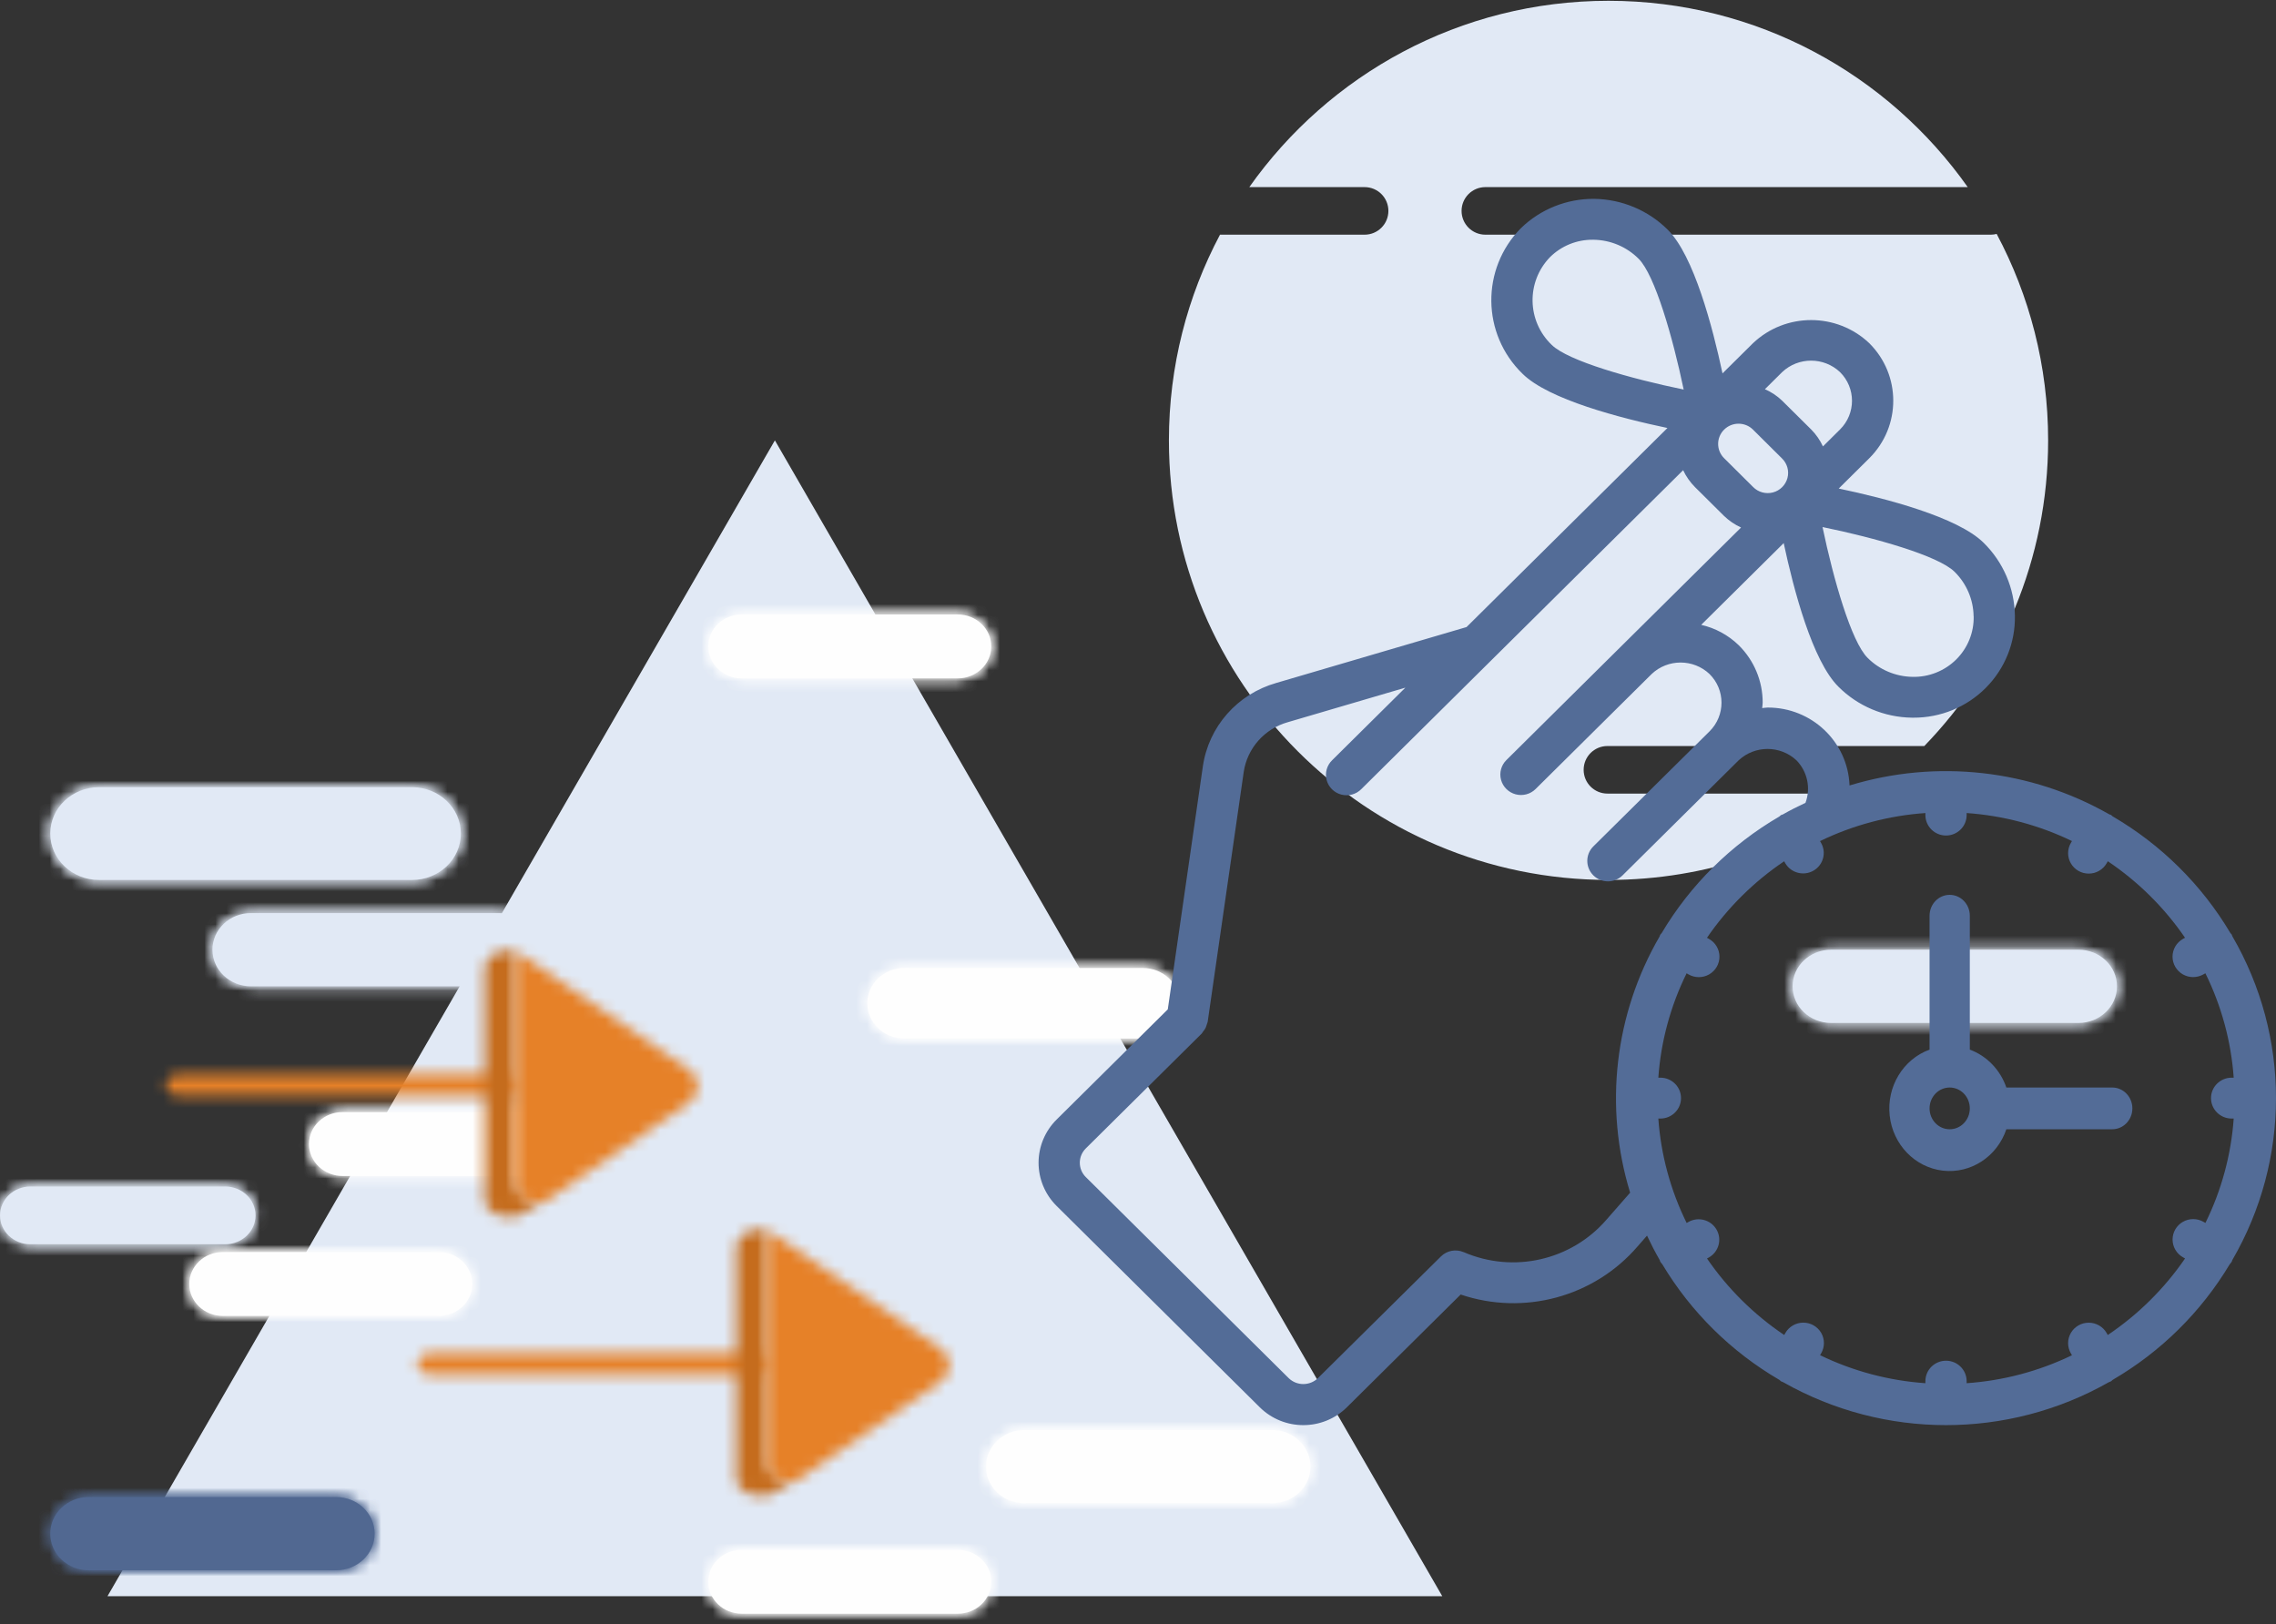 <?xml version="1.0" encoding="UTF-8"?>
<svg width="206px" height="147px" viewBox="0 0 206 147" version="1.1" xmlns="http://www.w3.org/2000/svg" xmlns:xlink="http://www.w3.org/1999/xlink">
    <rect x="0" y="0" width="206" height="147" fill="#333333" stroke="none"/>
    <!-- Generator: Sketch 51.3 (57544) - http://www.bohemiancoding.com/sketch -->
    <title>Group 58@2x</title>
    <desc>Created with Sketch.</desc>
    <defs>
        <path d="M3.717,0.479 C1.791,0.479 0.228,1.964 0.228,3.793 C0.228,5.624 1.791,7.108 3.717,7.108 L26.099,7.108 C28.025,7.108 29.589,5.624 29.589,3.793 C29.589,1.964 28.025,0.479 26.099,0.479 L3.717,0.479 Z" id="path-1"></path>
        <path d="M3.736,0.793 C1.81,0.793 0.247,2.278 0.247,4.108 C0.247,5.938 1.81,7.424 3.736,7.424 L26.118,7.424 C28.044,7.424 29.608,5.938 29.608,4.108 C29.608,2.278 28.044,0.793 26.118,0.793 L3.736,0.793 Z" id="path-3"></path>
        <path d="M2.749,0.231 C1.232,0.231 0,1.401 0,2.843 C0,4.285 1.232,5.455 2.749,5.455 L20.382,5.455 C21.898,5.455 23.13,4.285 23.13,2.843 C23.13,1.401 21.898,0.231 20.382,0.231 L2.749,0.231 Z" id="path-5"></path>
        <path d="M4.964,0.085 C2.526,0.085 0.548,1.965 0.548,4.281 C0.548,6.597 2.526,8.478 4.964,8.478 L33.296,8.478 C35.734,8.478 37.712,6.597 37.712,4.281 C37.712,1.965 35.734,0.085 33.296,0.085 L4.964,0.085 Z" id="path-7"></path>
        <path d="M3.174,0.159 C1.494,0.159 0.13,1.455 0.13,3.051 C0.13,4.648 1.494,5.943 3.174,5.943 L22.701,5.943 C24.382,5.943 25.745,4.648 25.745,3.051 C25.745,1.455 24.382,0.159 22.701,0.159 L3.174,0.159 Z" id="path-9"></path>
        <path d="M4.007,0.492 C2.327,0.492 0.963,1.788 0.963,3.385 C0.963,4.981 2.327,6.277 4.007,6.277 L23.534,6.277 C25.215,6.277 26.579,4.981 26.579,3.385 C26.579,1.788 25.215,0.492 23.534,0.492 L4.007,0.492 Z" id="path-11"></path>
        <path d="M3.149,0.115 C1.468,0.115 0.105,1.411 0.105,3.007 C0.105,4.604 1.468,5.9 3.149,5.9 L22.677,5.9 C24.357,5.9 25.72,4.604 25.72,3.007 C25.72,1.411 24.357,0.115 22.677,0.115 L3.149,0.115 Z" id="path-13"></path>
        <path d="M3.735,0.27 C1.809,0.27 0.245,1.755 0.245,3.584 C0.245,5.415 1.809,6.9 3.735,6.9 L26.117,6.9 C28.043,6.9 29.606,5.415 29.606,3.584 C29.606,1.755 28.043,0.27 26.117,0.27 L3.735,0.27 Z" id="path-15"></path>
        <path d="M3.866,0.449 C2.011,0.449 0.506,1.879 0.506,3.643 C0.506,5.405 2.011,6.836 3.866,6.836 L25.427,6.836 C27.281,6.836 28.787,5.405 28.787,3.643 C28.787,1.879 27.281,0.449 25.427,0.449 L3.866,0.449 Z" id="path-17"></path>
        <path d="M3.149,0.449 C1.469,0.449 0.106,1.744 0.106,3.341 C0.106,4.937 1.469,6.233 3.149,6.233 L22.677,6.233 C24.357,6.233 25.72,4.937 25.72,3.341 C25.72,1.744 24.357,0.449 22.677,0.449 L3.149,0.449 Z" id="path-19"></path>
        <path d="M4.036,0.337 C2.111,0.337 0.548,1.822 0.548,3.652 C0.548,5.482 2.111,6.968 4.036,6.968 L26.419,6.968 C28.345,6.968 29.909,5.482 29.909,3.652 C29.909,1.822 28.345,0.337 26.419,0.337 L4.036,0.337 Z" id="path-21"></path>
        <path d="M0.452,1.975 L0.452,30.979 C0.452,31.701 0.895,32.286 1.44,32.286 C1.984,32.286 2.427,31.701 2.427,30.979 L2.427,1.975 C2.427,1.254 1.984,0.668 1.44,0.668 C0.895,0.668 0.452,1.254 0.452,1.975 Z" id="path-23"></path>
        <path d="M21.308,3.708 L0.317,3.708 C0.076,4.965 0.718,6.378 1.77,6.378 L22.888,6.378 C24.204,6.378 24.885,4.164 23.983,2.812 L22.746,0.958 C23.032,2.235 22.383,3.708 21.308,3.708 Z" id="path-25"></path>
        <path d="M10.915,1.077 L0.845,15.792 C0.662,16.058 0.547,16.359 0.485,16.668 L21.566,16.668 C22.645,16.668 23.296,15.226 23.009,13.976 L14.18,1.077 C13.738,0.43 13.143,0.106 12.548,0.106 C11.953,0.106 11.357,0.43 10.915,1.077 Z" id="path-27"></path>
        <path d="M0.452,1.975 L0.452,30.979 C0.452,31.701 0.895,32.286 1.44,32.286 C1.984,32.286 2.427,31.701 2.427,30.979 L2.427,1.975 C2.427,1.254 1.984,0.668 1.44,0.668 C0.895,0.668 0.452,1.254 0.452,1.975 Z" id="path-29"></path>
        <path d="M21.308,3.708 L0.317,3.708 C0.076,4.965 0.718,6.378 1.77,6.378 L22.888,6.378 C24.204,6.378 24.885,4.164 23.983,2.812 L22.746,0.958 C23.032,2.235 22.383,3.708 21.308,3.708 Z" id="path-31"></path>
        <path d="M10.915,1.077 L0.845,15.792 C0.662,16.058 0.547,16.359 0.485,16.668 L21.566,16.668 C22.645,16.668 23.296,15.226 23.009,13.976 L14.18,1.077 C13.738,0.43 13.143,0.106 12.548,0.106 C11.953,0.106 11.357,0.43 10.915,1.077 Z" id="path-33"></path>
    </defs>
    <g id="Icons" stroke="none" stroke-width="1" fill="none" fill-rule="evenodd">
        <g id="Icons-Clinic-Beauty" transform="translate(-69, -466)">
            <g id="Group-58" transform="translate(69, 465)">
                <g id="Group-40">
                    <g id="Menu">
                        <g id="Page-1-Copy-4">
                            <path d="M45.1,83.65 L22.717,83.65 C20.791,83.65 19.228,85.135 19.228,86.965 C19.228,88.796 20.791,90.28 22.717,90.28 L45.1,90.28 C47.026,90.28 48.589,88.796 48.589,86.965 C48.589,85.135 47.026,83.65 45.1,83.65" id="Fill-13" fill="#E1E9F5"></path>
                            <g id="Group-18" transform="translate(19, 83.172)">
                                <mask id="mask-2" fill="white">
                                    <use xlink:href="#path-1"></use>
                                </mask>
                                <g id="Clip-16"></g>
                                <polygon id="Fill-15" fill="#E1E9F5" mask="url(#mask-2)" points="-455.256 376.958 417.624 376.958 417.624 -138.768 -455.256 -138.768"></polygon>
                                <polygon id="Fill-17" fill="#E1E9F5" mask="url(#mask-2)" points="-3.74 10.793 33.556 10.793 33.556 -3.206 -3.74 -3.206"></polygon>
                            </g>
                            <path d="M188.119,86.966 L165.736,86.966 C163.81,86.966 162.247,88.45 162.247,90.28 C162.247,92.111 163.81,93.596 165.736,93.596 L188.119,93.596 C190.045,93.596 191.608,92.111 191.608,90.28 C191.608,88.45 190.045,86.966 188.119,86.966" id="Fill-19" fill="#E1E9F5"></path>
                            <g id="Group-24" transform="translate(162, 86.172)">
                                <mask id="mask-4" fill="white">
                                    <use xlink:href="#path-3"></use>
                                </mask>
                                <g id="Clip-22"></g>
                                <polygon id="Fill-21" fill="#E1E9F5" mask="url(#mask-4)" points="-455.238 377.273 417.643 377.273 417.643 -138.453 -455.238 -138.453"></polygon>
                                <polygon id="Fill-23" fill="#E1E9F5" mask="url(#mask-4)" points="-3.721 11.108 33.575 11.108 33.575 -2.891 -3.721 -2.891"></polygon>
                            </g>
                            <path d="M20.381,108.403 L2.749,108.403 C1.232,108.403 0.001,109.573 0.001,111.015 C0.001,112.457 1.232,113.627 2.749,113.627 L20.381,113.627 C21.898,113.627 23.131,112.457 23.131,111.015 C23.131,109.573 21.898,108.403 20.381,108.403" id="Fill-25" fill="#E1E9F5"></path>
                            <g id="Group-30" transform="translate(0, 108.172)">
                                <mask id="mask-6" fill="white">
                                    <use xlink:href="#path-5"></use>
                                </mask>
                                <g id="Clip-28"></g>
                                <polygon id="Fill-27" fill="#E1E9F5" mask="url(#mask-6)" points="-358.821 296.814 328.816 296.814 328.816 -109.464 -358.821 -109.464"></polygon>
                                <polygon id="Fill-29" fill="#E1E9F5" mask="url(#mask-6)" points="-3.125 8.357 26.256 8.357 26.256 -2.67 -3.125 -2.67"></polygon>
                            </g>
                            <path d="M37.296,72.257 L8.964,72.257 C6.526,72.257 4.548,74.137 4.548,76.453 C4.548,78.77 6.526,80.651 8.964,80.651 L37.296,80.651 C39.734,80.651 41.712,78.77 41.712,76.453 C41.712,74.137 39.734,72.257 37.296,72.257" id="Fill-31" fill="#E1E9F5"></path>
                            <g id="Group-36" transform="translate(4, 72.172)">
                                <mask id="mask-8" fill="white">
                                    <use xlink:href="#path-7"></use>
                                </mask>
                                <g id="Clip-34"></g>
                                <polygon id="Fill-33" fill="#E1E9F5" mask="url(#mask-8)" points="-576 476.629 528.882 476.629 528.882 -176.172 -576 -176.172"></polygon>
                                <polygon id="Fill-35" fill="#E1E9F5" mask="url(#mask-8)" points="-4.473 13.141 42.735 13.141 42.735 -4.578 -4.473 -4.578"></polygon>
                            </g>
                            <g id="Group-43" transform="translate(9, 0.172)">
                                <path d="M114.51,17.765 C115.7,17.765 116.663,18.728 116.663,19.918 C116.663,21.107 115.7,22.071 114.51,22.071 L101.422,22.071 C98.474,27.626 96.798,33.96 96.798,40.69 C96.798,62.663 114.612,80.478 136.587,80.478 C145.459,80.478 153.652,77.572 160.268,72.662 L136.488,72.662 C135.298,72.662 134.335,71.699 134.335,70.51 C134.335,69.32 135.298,68.357 136.488,68.357 L165.168,68.357 C172.102,61.196 176.376,51.445 176.376,40.69 C176.376,33.934 174.686,27.575 171.717,22.002 C171.552,22.043 171.383,22.071 171.204,22.071 L125.439,22.071 C124.25,22.071 123.286,21.107 123.286,19.918 C123.286,18.728 124.25,17.765 125.439,17.765 L169.099,17.765 C161.894,7.567 150.023,0.9 136.587,0.9 C123.15,0.9 111.28,7.567 104.074,17.765 L114.51,17.765 Z" id="Fill-37" fill="#E1E9F5"></path>
                                <polygon id="Fill-39" fill="#E1E9F5" points="61.135 40.689 0.73 145.313 121.54 145.313"></polygon>
                                <path d="M30.701,114.159 L11.174,114.159 C9.493,114.159 8.13,115.455 8.13,117.052 C8.13,118.648 9.493,119.943 11.174,119.943 L30.701,119.943 C32.382,119.943 33.745,118.648 33.745,117.052 C33.745,115.455 32.382,114.159 30.701,114.159" id="Fill-41" fill="#FEFEFE"></path>
                            </g>
                            <g id="Group-47" transform="translate(17, 114.172)">
                                <mask id="mask-10" fill="white">
                                    <use xlink:href="#path-9"></use>
                                </mask>
                                <g id="Clip-45"></g>
                                <polygon id="Fill-44" fill="#FEFEFE" mask="url(#mask-10)" points="-397.254 328.614 364.283 328.614 364.283 -121.326 -397.254 -121.326"></polygon>
                                <polygon id="Fill-46" fill="#FEFEFE" mask="url(#mask-10)" points="-3.332 9.157 29.207 9.157 29.207 -3.055 -3.332 -3.055"></polygon>
                            </g>
                            <path d="M50.535,101.664 L31.008,101.664 C29.327,101.664 27.964,102.96 27.964,104.557 C27.964,106.153 29.327,107.449 31.008,107.449 L50.535,107.449 C52.215,107.449 53.579,106.153 53.579,104.557 C53.579,102.96 52.215,101.664 50.535,101.664" id="Fill-48" fill="#FEFEFE"></path>
                            <g id="Group-53" transform="translate(27, 101.172)">
                                <mask id="mask-12" fill="white">
                                    <use xlink:href="#path-11"></use>
                                </mask>
                                <g id="Clip-51"></g>
                                <polygon id="Fill-50" fill="#FEFEFE" mask="url(#mask-12)" points="-396.421 328.949 365.116 328.949 365.116 -120.992 -396.421 -120.992"></polygon>
                                <polygon id="Fill-52" fill="#FEFEFE" mask="url(#mask-12)" points="-2.498 9.491 30.04 9.491 30.04 -2.722 -2.498 -2.722"></polygon>
                            </g>
                            <path d="M86.677,141.287 L67.15,141.287 C65.469,141.287 64.106,142.583 64.106,144.18 C64.106,145.776 65.469,147.072 67.15,147.072 L86.677,147.072 C88.356,147.072 89.721,145.776 89.721,144.18 C89.721,142.583 88.356,141.287 86.677,141.287" id="Fill-54" fill="#FEFEFE"></path>
                            <g id="Group-59" transform="translate(64, 141.172)">
                                <mask id="mask-14" fill="white">
                                    <use xlink:href="#path-13"></use>
                                </mask>
                                <g id="Clip-57"></g>
                                <polygon id="Fill-56" fill="#FEFEFE" mask="url(#mask-14)" points="-397.279 328.571 364.258 328.571 364.258 -121.369 -397.279 -121.369"></polygon>
                                <polygon id="Fill-58" fill="#FEFEFE" mask="url(#mask-14)" points="-3.356 9.114 29.182 9.114 29.182 -3.099 -3.356 -3.099"></polygon>
                            </g>
                            <path d="M115.117,130.441 L92.735,130.441 C90.808,130.441 89.245,131.926 89.245,133.756 C89.245,135.587 90.808,137.072 92.735,137.072 L115.117,137.072 C117.043,137.072 118.606,135.587 118.606,133.756 C118.606,131.926 117.043,130.441 115.117,130.441" id="Fill-60" fill="#FEFEFE"></path>
                            <g id="Group-65" transform="translate(89, 130.172)">
                                <mask id="mask-16" fill="white">
                                    <use xlink:href="#path-15"></use>
                                </mask>
                                <g id="Clip-63"></g>
                                <polygon id="Fill-62" fill="#FEFEFE" mask="url(#mask-16)" points="-455.24 376.75 417.641 376.75 417.641 -138.977 -455.24 -138.977"></polygon>
                                <polygon id="Fill-64" fill="#FEFEFE" mask="url(#mask-16)" points="-3.722 10.584 33.574 10.584 33.574 -3.414 -3.722 -3.414"></polygon>
                            </g>
                            <path d="M103.427,88.621 L81.866,88.621 C80.011,88.621 78.506,90.052 78.506,91.814 C78.506,93.577 80.011,95.008 81.866,95.008 L103.427,95.008 C105.282,95.008 106.787,93.577 106.787,91.814 C106.787,90.052 105.282,88.621 103.427,88.621" id="Fill-66" fill="#FEFEFE"></path>
                            <g id="Group-71" transform="translate(78, 88.172)">
                                <mask id="mask-18" fill="white">
                                    <use xlink:href="#path-17"></use>
                                </mask>
                                <g id="Clip-69"></g>
                                <polygon id="Fill-68" fill="#FEFEFE" mask="url(#mask-18)" points="-438.242 363.094 402.564 363.094 402.564 -133.681 -438.242 -133.681"></polygon>
                                <polygon id="Fill-70" fill="#FEFEFE" mask="url(#mask-18)" points="-3.316 10.384 32.609 10.384 32.609 -3.1 -3.316 -3.1"></polygon>
                            </g>
                            <path d="M86.677,56.621 L67.15,56.621 C65.469,56.621 64.106,57.916 64.106,59.513 C64.106,61.109 65.469,62.405 67.15,62.405 L86.677,62.405 C88.357,62.405 89.721,61.109 89.721,59.513 C89.721,57.916 88.357,56.621 86.677,56.621" id="Fill-72" fill="#FEFEFE"></path>
                            <g id="Group-77" transform="translate(64, 56.172)">
                                <mask id="mask-20" fill="white">
                                    <use xlink:href="#path-19"></use>
                                </mask>
                                <g id="Clip-75"></g>
                                <polygon id="Fill-74" fill="#FEFEFE" mask="url(#mask-20)" points="-397.279 328.904 364.258 328.904 364.258 -121.036 -397.279 -121.036"></polygon>
                                <polygon id="Fill-76" fill="#FEFEFE" mask="url(#mask-20)" points="-3.356 9.447 29.182 9.447 29.182 -2.765 -3.356 -2.765"></polygon>
                            </g>
                            <path d="M30.42,136.509 L8.037,136.509 C6.111,136.509 4.548,137.994 4.548,139.824 C4.548,141.655 6.111,143.14 8.037,143.14 L30.42,143.14 C32.346,143.14 33.909,141.655 33.909,139.824 C33.909,137.994 32.346,136.509 30.42,136.509" id="Fill-78" fill="#516891"></path>
                            <g id="Group-83" transform="translate(4, 136.172)">
                                <mask id="mask-22" fill="white">
                                    <use xlink:href="#path-21"></use>
                                </mask>
                                <g id="Clip-81"></g>
                                <polygon id="Fill-80" fill="#516891" mask="url(#mask-22)" points="-454.936 376.817 417.944 376.817 417.944 -138.91 -454.936 -138.91"></polygon>
                                <polygon id="Fill-82" fill="#516891" mask="url(#mask-22)" points="-3.42 10.651 33.876 10.651 33.876 -3.347 -3.42 -3.347"></polygon>
                            </g>
                        </g>
                        <g id="Group" transform="translate(38.787, 99.27) rotate(-270) translate(-38.787, -99.27) translate(26.287, 74.77)">
                            <g id="Group-31" transform="translate(11, 16)">
                                <mask id="mask-24" fill="white">
                                    <use xlink:href="#path-23"></use>
                                </mask>
                                <g id="Clip-30"></g>
                                <polygon id="Fill-29" fill="#E68128" mask="url(#mask-24)" points="-0.644 33.792 3.523 33.792 3.523 -0.837 -0.644 -0.837"></polygon>
                            </g>
                            <g id="Group-34" transform="translate(0, 13)">
                                <mask id="mask-26" fill="white">
                                    <use xlink:href="#path-25"></use>
                                </mask>
                                <g id="Clip-33"></g>
                                <polygon id="Fill-32" fill="#C56C1D" mask="url(#mask-26)" points="-0.831 7.884 25.49 7.884 25.49 -0.547 -0.831 -0.547"></polygon>
                            </g>
                            <g id="Group-37">
                                <mask id="mask-28" fill="white">
                                    <use xlink:href="#path-27"></use>
                                </mask>
                                <g id="Clip-36"></g>
                                <polygon id="Fill-35" fill="#E68128" mask="url(#mask-28)" points="-0.612 18.174 24.174 18.174 24.174 -1.399 -0.612 -1.399"></polygon>
                            </g>
                        </g>
                        <g id="Group-Copy" transform="translate(61.557, 124.521) rotate(-270) translate(-61.557, -124.521) translate(49.057, 100.021)">
                            <g id="Group-31" transform="translate(11, 16)">
                                <mask id="mask-30" fill="white">
                                    <use xlink:href="#path-29"></use>
                                </mask>
                                <g id="Clip-30"></g>
                                <polygon id="Fill-29" fill="#E68128" mask="url(#mask-30)" points="-0.644 33.792 3.523 33.792 3.523 -0.837 -0.644 -0.837"></polygon>
                            </g>
                            <g id="Group-34" transform="translate(0, 13)">
                                <mask id="mask-32" fill="white">
                                    <use xlink:href="#path-31"></use>
                                </mask>
                                <g id="Clip-33"></g>
                                <polygon id="Fill-32" fill="#C56C1D" mask="url(#mask-32)" points="-0.831 7.884 25.49 7.884 25.49 -0.547 -0.831 -0.547"></polygon>
                            </g>
                            <g id="Group-37">
                                <mask id="mask-34" fill="white">
                                    <use xlink:href="#path-33"></use>
                                </mask>
                                <g id="Clip-36"></g>
                                <polygon id="Fill-35" fill="#E68128" mask="url(#mask-34)" points="-0.612 18.174 24.174 18.174 24.174 -1.399 -0.612 -1.399"></polygon>
                            </g>
                        </g>
                    </g>
                </g>
                <g id="reminder" transform="translate(94, 19)" fill="#536C97" fill-rule="nonzero">
                    <path d="M97.178,80.44 L87.595,80.44 C87.044,78.84 85.83,77.581 84.287,77.009 L84.287,64.89 C84.287,63.846 83.472,63 82.466,63 C81.46,63 80.644,63.846 80.644,64.89 L80.644,77.009 C78.246,77.884 76.749,80.361 77.035,82.981 C77.32,85.6 79.314,87.667 81.839,87.964 C84.365,88.26 86.753,86.706 87.595,84.219 L97.178,84.219 C98.184,84.219 99,83.373 99,82.33 C99,81.286 98.184,80.44 97.178,80.44 Z M82.466,84.219 C81.46,84.219 80.644,83.373 80.644,82.33 C80.644,81.286 81.46,80.44 82.466,80.44 C83.472,80.44 84.287,81.286 84.287,82.33 C84.287,83.373 83.472,84.219 82.466,84.219 Z" id="Shape"></path>
                    <path d="M107.997,66.6 C107.958,66.55 107.915,66.501 107.871,66.456 C105.281,62.094 101.612,58.459 97.21,55.893 C97.165,55.848 97.117,55.806 97.067,55.767 C97.02,55.74 96.969,55.74 96.921,55.718 C89.786,51.651 81.268,50.702 73.401,53.099 C73.254,49.151 69.973,46.03 65.986,46.047 C65.819,46.047 65.658,46.084 65.494,46.095 C65.504,45.93 65.54,45.773 65.54,45.607 C65.546,43.651 64.762,41.774 63.362,40.395 C62.425,39.488 61.253,38.852 59.976,38.56 L67.442,31.16 C68.34,35.368 70.041,41.829 72.395,44.16 C74.155,45.922 76.544,46.928 79.046,46.963 L79.182,46.963 C81.646,46.974 84.009,45.999 85.738,44.26 C87.467,42.521 88.415,40.165 88.368,37.724 C88.33,35.245 87.314,32.878 85.538,31.132 C83.186,28.799 76.669,27.114 72.423,26.222 L75.184,23.485 C78.083,20.604 78.083,15.942 75.184,13.061 C72.241,10.276 67.609,10.276 64.667,13.061 L61.904,15.798 C61.005,11.589 59.306,5.131 56.952,2.8 C55.188,1.04 52.798,0.035 50.295,0 C47.814,-0.022 45.424,0.934 43.654,2.657 C40.03,6.338 40.097,12.232 43.803,15.832 C46.155,18.164 52.672,19.849 56.92,20.741 L38.737,38.76 L21.517,43.819 C17.993,44.819 15.39,47.777 14.87,51.373 L11.696,73.366 L1.635,83.339 C0.589,84.376 0,85.783 0,87.249 C0,88.717 0.589,90.124 1.635,91.161 L20.018,109.381 C22.197,111.54 25.73,111.54 27.909,109.381 L38.205,99.178 C43.939,101.117 50.285,99.391 54.217,94.824 L55.072,93.846 C55.427,94.6 55.804,95.338 56.219,96.054 C56.232,96.103 56.249,96.152 56.269,96.2 C56.324,96.285 56.386,96.365 56.455,96.439 C59.041,100.759 62.688,104.361 67.056,106.907 C67.101,106.952 67.149,106.995 67.2,107.034 C67.265,107.065 67.333,107.093 67.401,107.117 C76.528,112.294 87.738,112.294 96.865,107.117 C96.933,107.093 97.001,107.065 97.067,107.034 C97.117,106.995 97.165,106.952 97.21,106.907 C101.579,104.361 105.225,100.759 107.811,96.439 C107.88,96.365 107.943,96.285 107.997,96.2 C108.017,96.152 108.034,96.103 108.048,96.054 C113.317,86.983 113.317,75.818 108.048,66.746 C108.034,66.697 108.017,66.648 107.997,66.6 Z M62.05,20.889 C62.772,20.174 63.942,20.174 64.663,20.889 L67.288,23.496 C67.762,23.957 67.951,24.635 67.781,25.271 C67.611,25.908 67.109,26.406 66.467,26.575 C65.824,26.742 65.14,26.556 64.675,26.085 L62.05,23.477 C61.703,23.134 61.508,22.668 61.508,22.182 C61.508,21.696 61.703,21.23 62.05,20.887 L62.05,20.889 Z M84.636,37.781 C84.671,39.246 84.098,40.662 83.052,41.699 C82.006,42.734 80.578,43.302 79.1,43.268 C77.571,43.243 76.111,42.626 75.036,41.548 C73.561,40.086 71.938,34.42 70.956,29.708 C75.71,30.681 81.424,32.298 82.903,33.753 C83.987,34.821 84.608,36.266 84.63,37.781 L84.636,37.781 Z M72.54,15.683 C73.985,17.117 73.985,19.44 72.54,20.875 L70.994,22.408 C70.73,21.84 70.37,21.321 69.929,20.875 L67.302,18.271 C66.849,17.833 66.32,17.481 65.74,17.231 L67.302,15.683 C68.769,14.298 71.074,14.298 72.54,15.683 Z M46.293,5.273 C47.318,4.257 48.711,3.69 50.161,3.701 L50.243,3.701 C51.774,3.726 53.233,4.343 54.309,5.421 C55.784,6.883 57.407,12.549 58.389,17.261 C53.635,16.288 47.919,14.671 46.442,13.216 C44.194,11.06 44.128,7.509 46.293,5.273 Z M51.397,92.408 C48.213,96.091 42.976,97.284 38.489,95.345 L38.478,95.345 C37.779,95.042 36.964,95.193 36.424,95.726 L25.269,106.763 C24.538,107.456 23.387,107.456 22.656,106.763 L4.275,88.545 C3.553,87.829 3.553,86.67 4.275,85.954 L14.778,75.545 C14.817,75.495 14.852,75.442 14.883,75.387 C14.981,75.275 15.065,75.151 15.131,75.017 C15.19,74.845 15.248,74.673 15.306,74.5 L18.566,51.895 C18.88,49.738 20.445,47.965 22.56,47.372 L33.2,44.245 L26.581,50.805 C26.096,51.27 25.901,51.957 26.072,52.604 C26.243,53.251 26.752,53.756 27.405,53.926 C28.058,54.095 28.752,53.902 29.221,53.421 L58.34,24.561 C58.607,25.127 58.968,25.644 59.41,26.089 L62.035,28.694 C62.486,29.131 63.009,29.488 63.583,29.75 L52.847,40.389 L42.343,50.8 C41.871,51.267 41.686,51.95 41.859,52.589 C42.032,53.229 42.536,53.728 43.181,53.9 C43.826,54.071 44.514,53.889 44.986,53.421 L55.492,43.01 C56.958,41.625 59.262,41.625 60.728,43.01 C62.174,44.443 62.174,46.768 60.728,48.203 L50.213,58.614 C49.483,59.338 49.483,60.512 50.213,61.236 C50.944,61.959 52.128,61.959 52.858,61.236 L63.367,50.82 C64.837,49.453 67.125,49.453 68.594,50.82 C69.591,51.841 69.908,53.337 69.414,54.67 C68.708,55.001 68.016,55.348 67.342,55.732 C67.293,55.754 67.243,55.754 67.196,55.779 C67.146,55.818 67.098,55.861 67.053,55.906 C62.651,58.471 58.983,62.106 56.394,66.467 C56.348,66.513 56.305,66.562 56.265,66.613 C56.245,66.661 56.229,66.71 56.214,66.76 C52.129,73.794 51.163,82.191 53.543,89.958 L51.397,92.408 Z M96.777,102.848 L96.673,102.664 C96.341,102.087 95.724,101.73 95.054,101.728 C94.384,101.726 93.765,102.081 93.432,102.657 C93.098,103.232 93.101,103.941 93.439,104.514 L93.533,104.675 C90.549,106.117 87.312,106.976 84,107.205 L84,107.021 C84,105.999 83.164,105.17 82.134,105.17 C81.102,105.17 80.267,105.999 80.267,107.021 L80.267,107.205 C76.954,106.974 73.718,106.113 70.734,104.669 L70.827,104.508 C71.165,103.936 71.169,103.227 70.836,102.651 C70.501,102.075 69.882,101.721 69.212,101.723 C68.543,101.724 67.925,102.081 67.594,102.658 L67.489,102.843 C64.74,100.992 62.368,98.641 60.5,95.917 L60.687,95.814 C61.572,95.299 61.873,94.173 61.359,93.292 C60.847,92.412 59.713,92.107 58.821,92.609 L58.658,92.701 C57.199,89.743 56.329,86.535 56.095,83.25 L56.282,83.25 C57.312,83.25 58.148,82.421 58.148,81.4 C58.148,80.378 57.312,79.55 56.282,79.55 L56.095,79.55 C56.328,76.267 57.197,73.059 58.654,70.102 L58.817,70.195 C59.395,70.531 60.11,70.533 60.69,70.203 C61.271,69.873 61.629,69.259 61.628,68.595 C61.626,67.931 61.266,67.319 60.683,66.991 L60.497,66.887 C62.365,64.162 64.736,61.812 67.485,59.96 L67.59,60.146 C68.109,61.023 69.245,61.32 70.134,60.812 C71.023,60.303 71.33,59.179 70.823,58.295 L70.73,58.134 C73.714,56.689 76.953,55.826 80.267,55.595 L80.267,55.779 C80.267,56.801 81.102,57.63 82.134,57.63 C83.164,57.63 84,56.801 84,55.779 L84,55.595 C87.313,55.826 90.549,56.686 93.533,58.131 L93.439,58.292 C93.101,58.864 93.098,59.573 93.432,60.149 C93.765,60.725 94.384,61.079 95.054,61.077 C95.724,61.076 96.341,60.719 96.673,60.141 L96.777,59.957 C99.527,61.808 101.898,64.158 103.766,66.883 L103.58,66.987 C102.997,67.315 102.637,67.927 102.635,68.591 C102.634,69.254 102.992,69.868 103.572,70.2 C104.153,70.53 104.868,70.526 105.446,70.191 L105.608,70.099 C107.068,73.057 107.938,76.266 108.172,79.55 L107.985,79.55 C106.954,79.55 106.118,80.378 106.118,81.4 C106.118,82.421 106.954,83.25 107.985,83.25 L108.172,83.25 C107.938,86.533 107.069,89.741 105.612,92.698 L105.45,92.606 C104.872,92.269 104.156,92.267 103.576,92.597 C102.995,92.927 102.637,93.541 102.639,94.205 C102.641,94.869 103.001,95.482 103.583,95.809 L103.769,95.913 C101.901,98.638 99.528,100.989 96.777,102.84 L96.777,102.848 Z" id="Shape"></path>
                </g>
            </g>
        </g>
    </g>
</svg>
